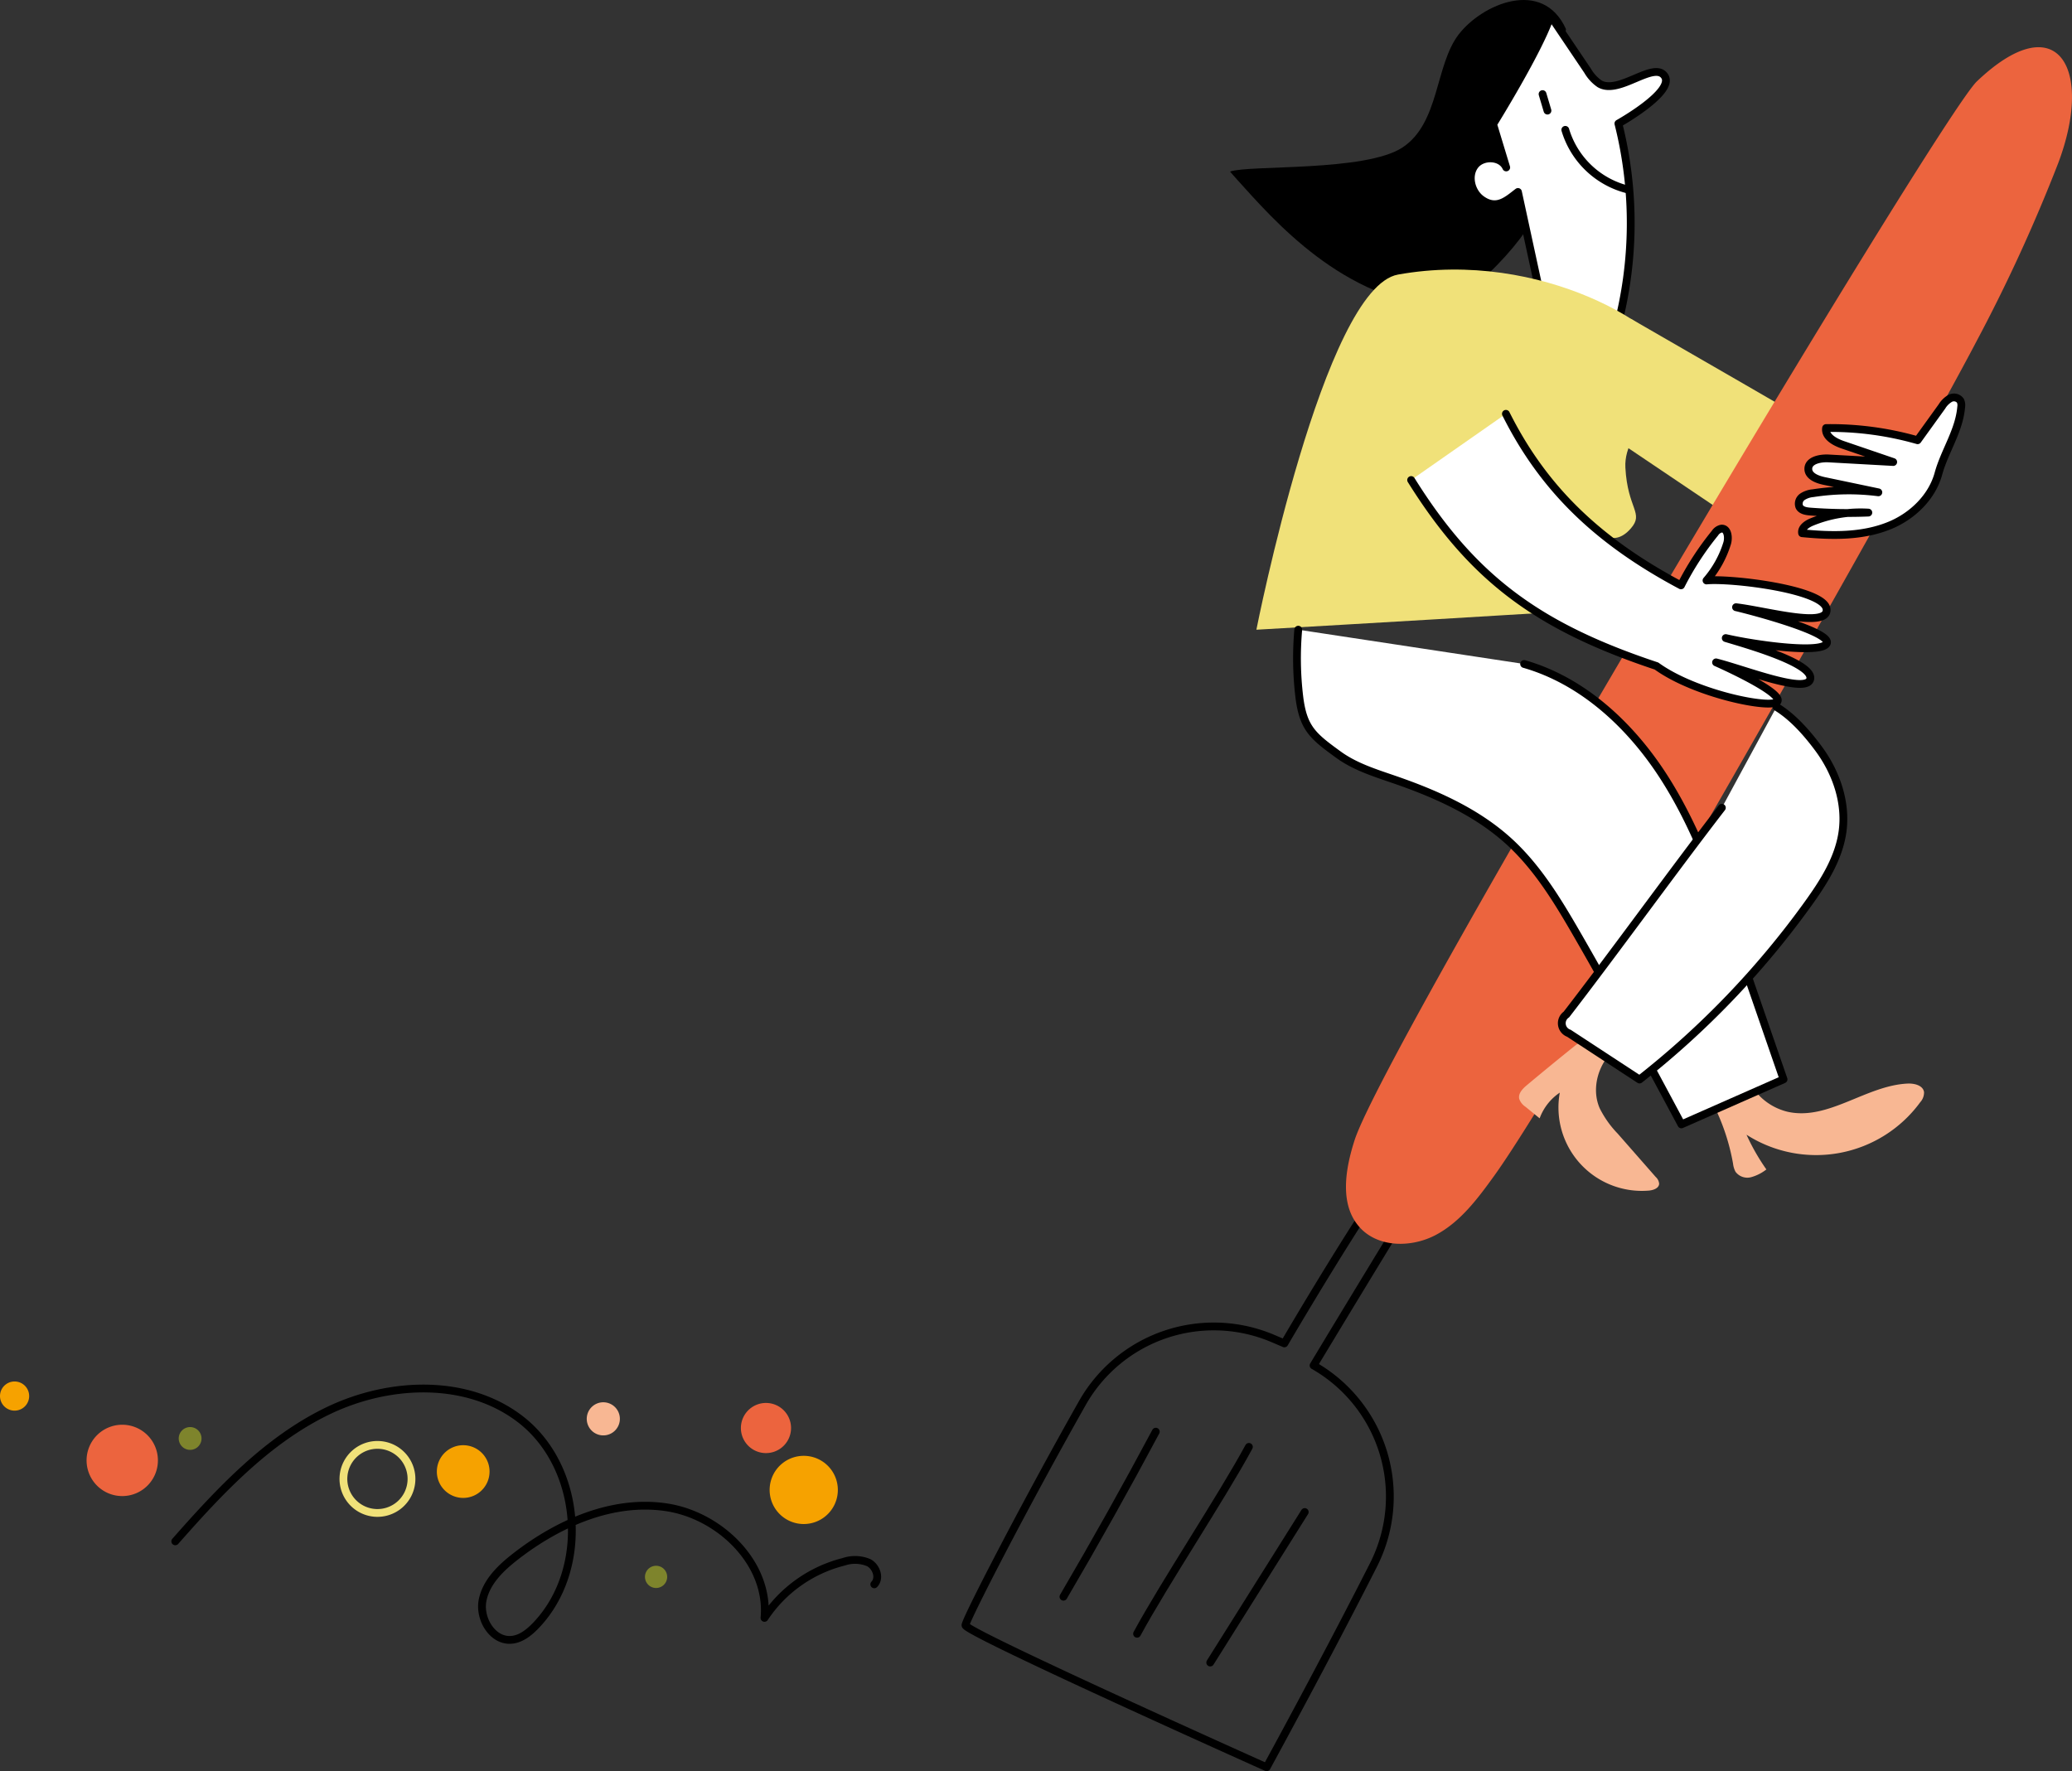 <svg xmlns="http://www.w3.org/2000/svg" width="398.847" height="340.967" viewBox="0 0 398.847 340.967">
  <rect x="0" y="0" width="398.847" height="340.967" fill="#333333" stroke="none"/>
  <g id="Groupe_404" data-name="Groupe 404" transform="translate(312.75 -510.436)">
    <path id="Tracé_1072" data-name="Tracé 1072" d="M203.789,141.5c-8.136,10.555-23.378,36.682-23.378,36.682s-.84-.359-2.225-.948A29.072,29.072,0,0,0,141.5,189.716c-11.321,20.023-22.636,42.039-22.468,42.746C119.4,233.991,177,259.785,177,259.785s11.409-20.859,20.6-39.021a29.039,29.039,0,0,0-11.566-38.336l0,0s14.648-24.341,23.6-38.692" transform="translate(-245.931 590.868)" fill="none" stroke="#000" stroke-linecap="round" stroke-linejoin="round" stroke-width="1.5"/>
    <path id="Tracé_1073" data-name="Tracé 1073" d="M148.888,175.88q-8.546,16.022-17.779,31.776" transform="translate(-239.154 610.165)" fill="none" stroke="#000" stroke-linecap="round" stroke-linejoin="round" stroke-width="1.5"/>
    <path id="Tracé_1074" data-name="Tracé 1074" d="M161.714,177.757c-5.185,9.6-16.342,26.376-21.528,35.976" transform="translate(-234.059 611.219)" fill="none" stroke="#000" stroke-linecap="round" stroke-linejoin="round" stroke-width="1.5"/>
    <path id="Tracé_1075" data-name="Tracé 1075" d="M167.4,185.789l-18.193,28.974" transform="translate(-228.996 615.727)" fill="none" stroke="#000" stroke-linecap="round" stroke-linejoin="round" stroke-width="1.5"/>
    <path id="Tracé_1076" data-name="Tracé 1076" d="M203.419,38.655c16.555,9.519,31.647,18.28,31.647,18.28l-11.7,20.383L196.84,59.45Z" transform="translate(-202.257 533.136)" fill="#f0e179"/>
    <path id="Tracé_1077" data-name="Tracé 1077" d="M.518,174.124a2.807,2.807,0,1,0,.665-3.914,2.808,2.808,0,0,0-.665,3.914" transform="translate(-312.75 606.691)" fill="#f6a200"/>
    <path id="Tracé_1078" data-name="Tracé 1078" d="M43.9,188.305a6.552,6.552,0,1,0,.749-9.235,6.551,6.551,0,0,0-.749,9.235" transform="translate(-288.985 611.08)" fill="none" stroke="#f0e179" stroke-linecap="round" stroke-linejoin="round" stroke-width="1.5"/>
    <path id="Tracé_1079" data-name="Tracé 1079" d="M96.449,189.675a6.565,6.565,0,1,0,.751-9.252,6.564,6.564,0,0,0-.751,9.252" transform="translate(-259.487 611.837)" fill="#f6a200"/>
    <path id="Tracé_1080" data-name="Tracé 1080" d="M22.557,178.929a2.194,2.194,0,1,0,.251-3.093,2.194,2.194,0,0,0-.251,3.093" transform="translate(-300.381 609.847)" fill="#7e842c"/>
    <path id="Tracé_1081" data-name="Tracé 1081" d="M92.492,180.291a4.827,4.827,0,1,0,.551-6.8,4.825,4.825,0,0,0-.551,6.8" transform="translate(-261.476 608.177)" fill="#ec643e"/>
    <path id="Tracé_1082" data-name="Tracé 1082" d="M73.1,177.512a3.188,3.188,0,1,0,.364-4.5,3.188,3.188,0,0,0-.364,4.5" transform="translate(-272.143 608.132)" fill="#f8b793"/>
    <path id="Tracé_1083" data-name="Tracé 1083" d="M56.986,187.309a5.073,5.073,0,1,0-2.74-6.631,5.072,5.072,0,0,0,2.74,6.631" transform="translate(-282.518 611.102)" fill="#f6a200"/>
    <path id="Tracé_1084" data-name="Tracé 1084" d="M14.908,188.234A6.866,6.866,0,1,0,11.2,179.26a6.868,6.868,0,0,0,3.708,8.975" transform="translate(-306.759 609.685)" fill="#ec643e"/>
    <path id="Tracé_1085" data-name="Tracé 1085" d="M80.835,196.527a2.137,2.137,0,1,0-1.154-2.793,2.137,2.137,0,0,0,1.154,2.793" transform="translate(-268.114 619.447)" fill="#7e842c"/>
    <path id="Tracé_1086" data-name="Tracé 1086" d="M216.311,5.593c-4.465-9.863-16.144-4.856-20.675,1.07s-3.643,16.987-10.773,21.715-29.619,3.33-33.214,4.657c.423.49.849.974,1.283,1.454,7.188,7.93,20.3,23.329,40.222,24.783,12.035-8.06,19.523-19.323,19.387-23.881" transform="translate(-227.624 510.437)"/>
    <path id="Tracé_1088" data-name="Tracé 1088" d="M209.424,61.574a78.49,78.49,0,0,0,.315-39.521s10.926-6.106,8.9-9.128-8.786,3.672-12.52,1.479a7.728,7.728,0,0,1-2.3-2.506q-3.572-5.3-7.145-10.6c-2.067,6.422-11.053,20.88-11.053,20.88l2.525,8.327c-1.013-2.206-4.584-2.309-6.041-.367s-.746,4.979,1.18,6.456c3.024,2.262,5.124.142,7.123-1.366q1.881,8.684,3.763,17.37" transform="translate(-210.958 512.165)" fill="#fff" stroke="#000" stroke-linecap="round" stroke-linejoin="round" stroke-width="1.5"/>
    <path id="Tracé_1089" data-name="Tracé 1089" d="M190.178,10.96q.473,1.59.945,3.182" transform="translate(-205.996 517.589)" fill="none" stroke="#000" stroke-linecap="round" stroke-linejoin="round" stroke-width="1.5"/>
    <path id="Tracé_1090" data-name="Tracé 1090" d="M192.983,15.369a16.809,16.809,0,0,0,12.046,11.487" transform="translate(-204.422 520.064)" fill="none" stroke="#000" stroke-linecap="round" stroke-linejoin="round" stroke-width="1.5"/>
    <path id="Tracé_1091" data-name="Tracé 1091" d="M235.409,50.919c.8,6.647-9.907,11.8-9.482,19.809s3.657,8.717,1.037,11.716c-3.565,4.081-6.579.055-6.579.055L203.45,64.581,187.634,76.767s10.911,16.261,24.739,21.771c-32.821,2-57.476,3.39-57.476,3.39s12.975-65.8,27.258-68.369c27.8-4.993,52.458,10.714,53.254,17.36" transform="translate(-225.801 529.734)" fill="#f0e179"/>
    <path id="Tracé_1092" data-name="Tracé 1092" d="M167.6,215.585c-1.81,5.619-2.957,12.48,1.032,16.833,3.582,3.91,10.035,3.877,14.7,1.36s7.96-6.934,11.067-11.231c14.958-20.7,82.282-140.359,92.81-160.554a317.477,317.477,0,0,0,15.82-34.46c6.948-18.4-.176-30.513-15.646-15.773C280.1,18.7,173.583,197.016,167.6,215.585" transform="translate(-219.6 514.345)" fill="#ec643e"/>
    <path id="Tracé_1093" data-name="Tracé 1093" d="M198.63,128.27q-4.958,3.967-9.827,8.044c-.818.684-1.719,1.6-1.488,2.643a2.969,2.969,0,0,0,1.187,1.516l2.743,2.236a10.2,10.2,0,0,1,3.88-4.948,16.054,16.054,0,0,0,17.125,18.861c.871-.072,1.953-.44,2-1.313a1.97,1.97,0,0,0-.651-1.3l-7.332-8.359a19.49,19.49,0,0,1-3.463-4.882c-2.22-5.1,1.009-11.808,6.381-13.256" transform="translate(-207.624 583.015)" fill="#f8b793"/>
    <path id="Tracé_1094" data-name="Tracé 1094" d="M210.349,135.68a41.257,41.257,0,0,1,5.176,13.916,4.38,4.38,0,0,0,.473,1.564,2.835,2.835,0,0,0,2.971,1.054,8.339,8.339,0,0,0,2.973-1.5,40.938,40.938,0,0,1-3.825-6.684,24.834,24.834,0,0,0,33.442-6.258,2.789,2.789,0,0,0,.731-1.945c-.186-1.283-1.836-1.7-3.132-1.644-8.024.35-15.32,7.2-23.153,5.423a11.325,11.325,0,0,1-8.434-8.82" transform="translate(-194.674 584.85)" fill="#f8b793"/>
    <path id="Tracé_1096" data-name="Tracé 1096" d="M203.622,83.6c11.284,3.23,20.454,11.766,26.813,21.631s10.25,21.078,14.085,32.171q4.52,13.08,9.042,26.16L233.9,172.232c-6.565-12.267-13.132-24.536-20.09-36.584-3.675-6.366-7.537-12.762-12.94-17.743-6.219-5.73-14.136-9.26-22.127-12.021-3.747-1.294-7.618-2.479-10.828-4.806-4.954-3.59-6.825-5.1-7.569-11.168a62.28,62.28,0,0,1-.2-12.911" transform="translate(-222.99 554.66)" fill="#fff" stroke="#000" stroke-linecap="round" stroke-linejoin="round" stroke-width="1.5"/>
    <path id="Tracé_1098" data-name="Tracé 1098" d="M223.354,105.928c-8.995,11.648-20.931,28.159-29.926,39.806a2.04,2.04,0,0,0,.479,3.607l13.6,8.907a166.938,166.938,0,0,0,32.4-33.776c3.04-4.223,5.956-8.783,6.672-13.936.782-5.636-1.229-11.421-4.615-15.994s-6.05-6.765-8.092-8.021" transform="translate(-204.657 560.005)" fill="#fff" stroke="#000" stroke-linecap="round" stroke-linejoin="round" stroke-width="1.5"/>
    <path id="Tracé_1100" data-name="Tracé 1100" d="M192.218,50.381c7.126,14.232,17.454,24.38,33.7,33.024a56.407,56.407,0,0,1,6.536-10.049,1.978,1.978,0,0,1,1.223-.87c1.226-.117,1.477,1.688,1.118,2.846a19.914,19.914,0,0,1-3.963,7.131c4.734-.45,22.649,1.691,23.109,5.5s-11.713.309-17.428-.351c3.157.737,17.943,4.656,17.5,6.843s-13.112.551-19.478-.9c3.6,1.1,16.764,4.759,16.274,7.825s-12.481-1.717-18.14-3.149c3.519,1.564,12.8,6,11.81,7.533s-15.748-1.369-23.279-6.831c-22.747-7.558-35.358-16.8-47.226-35.806" transform="translate(-215.089 539.718)" fill="#fff" stroke="#000" stroke-linecap="round" stroke-linejoin="round" stroke-width="1.5"/>
    <path id="Tracé_1102" data-name="Tracé 1102" d="M253.039,50.2a2.1,2.1,0,0,0-.158-1.216,1.54,1.54,0,0,0-1.978-.439,4.487,4.487,0,0,0-1.571,1.552l-4.684,6.5A60.94,60.94,0,0,0,227.03,54.25c-.254,1.639,1.65,2.69,3.221,3.226l9.7,3.312L227.539,60.1c-1.661-.092-3.949.368-3.927,2.033.017,1.372,1.677,2.013,3.02,2.3l10.461,2.191a44.833,44.833,0,0,0-12.577.167,4.426,4.426,0,0,0-2.041.693,1.617,1.617,0,0,0-.593,1.916c.362.709,1.288.865,2.083.926a95.132,95.132,0,0,0,11.2.2,24.743,24.743,0,0,0-10.892,1.814c-.952.392-2.045,1.143-1.856,2.156,5.733.562,11.721.675,17.031-1.564,4.242-1.788,7.978-5.388,9.212-9.907C249.84,58.713,252.656,54.765,253.039,50.2Z" transform="translate(-188.272 538.589)" fill="#fff" stroke="#000" stroke-linecap="round" stroke-linejoin="round" stroke-width="1.5"/>
    <path id="Tracé_1103" data-name="Tracé 1103" d="M21.61,199.98c8.6-9.76,17.74-19.537,29.469-25.164s26.73-6.269,37.015,1.7c11.808,9.145,13.274,28.846,2.951,39.639-1.3,1.354-2.868,2.631-4.734,2.784-3.618.3-6.239-4.028-5.551-7.591s3.54-6.277,6.408-8.5c8.261-6.4,18.672-10.984,29.007-9.421s19.832,10.883,18.853,21.289a25.843,25.843,0,0,1,15.257-10.8,6.764,6.764,0,0,1,4.839.183c1.45.795,2.194,2.971,1.04,4.156" transform="translate(-300.62 607.179)" fill="none" stroke="#000" stroke-linecap="round" stroke-linejoin="round" stroke-width="1.5"/>
  </g>
</svg>
